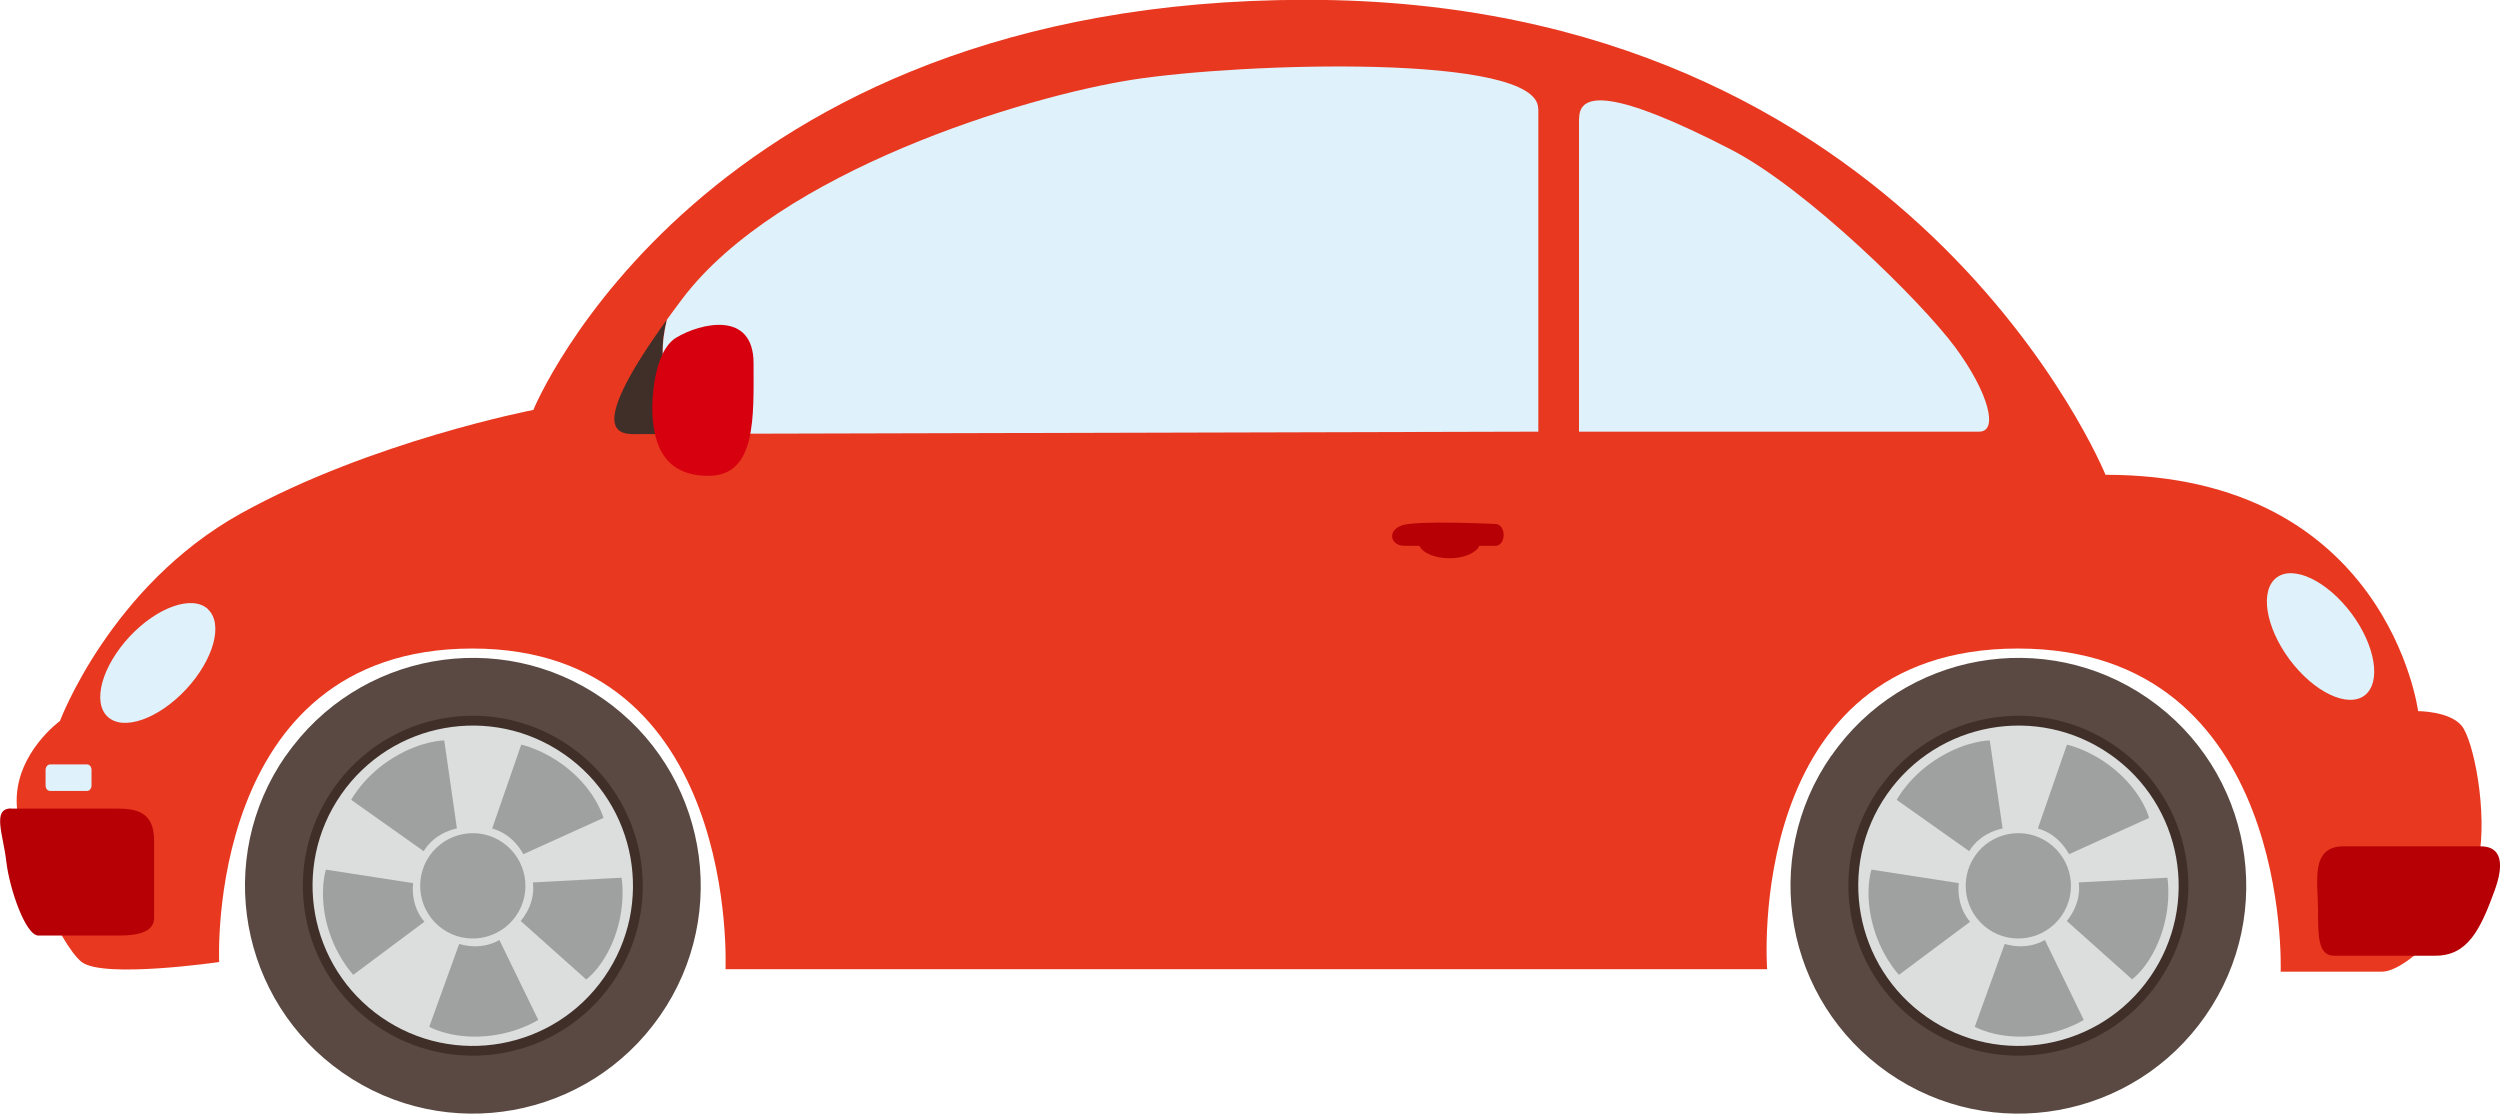 <?xml version="1.0" encoding="UTF-8"?><svg id="_イヤー_2" xmlns="http://www.w3.org/2000/svg" viewBox="0 0 142.59 63.51"><defs><style>.cls-1{fill:#dcdddd;}.cls-2{fill:#e83820;}.cls-3{fill:#b60005;}.cls-4{fill:#dff2fc;}.cls-5{fill:#9fa0a0;}.cls-6{fill:#594942;}.cls-7{fill:#d7000f;}.cls-8{fill:#3f2f28;}</style></defs><g id="_007"><path class="cls-2" d="M30.42,23.38s-9.26,1.79-16.69,5.91c-7.43,4.13-10.31,11.83-10.31,11.83,0,0-2.47,1.79-2.47,4.54s2.47,8.25,3.71,9.21c1.24,.96,7.84,0,7.84,0,0,0-.83-17.88,14.44-17.88s14.44,18.29,14.44,18.29h59.41s-1.38-18.29,14.3-18.29,14.99,18.43,14.99,18.43h5.78c1.51,0,4.95-3.58,5.5-6.33,.55-2.75-.28-6.88-.96-7.7-.69-.83-2.48-.83-2.48-.83,0,0-1.74-13.48-17.83-13.48,0,0-11-27.09-45.57-27.09S30.42,23.38,30.42,23.38Z"/><path class="cls-6" d="M16.3,43.1c-4.1,5.89-2.64,13.99,3.25,18.09,5.89,4.1,13.99,2.64,18.09-3.25,4.1-5.89,2.64-13.99-3.25-18.09-5.89-4.1-13.99-2.64-18.08,3.25Z"/><path class="cls-8" d="M19.01,44.99c-3.06,4.39-1.97,10.44,2.43,13.49,4.4,3.05,10.44,1.97,13.49-2.43,3.05-4.39,1.97-10.43-2.43-13.49-4.4-3.06-10.44-1.97-13.49,2.43Z"/><path class="cls-1" d="M19.46,45.31c-2.88,4.14-1.85,9.83,2.29,12.71,4.14,2.88,9.84,1.86,12.72-2.29,2.88-4.14,1.85-9.84-2.29-12.71-4.14-2.88-9.83-1.86-12.72,2.29Z"/><path class="cls-5" d="M24.5,48.81c-.94,1.36-.61,3.23,.75,4.18,1.36,.95,3.23,.61,4.18-.75,.95-1.36,.61-3.23-.75-4.18-1.36-.95-3.23-.61-4.18,.75Z"/><path class="cls-5" d="M34.42,46.65s-.33-1.26-1.67-2.5c-1.46-1.35-3.02-1.68-3.02-1.68l-1.66,4.79s1.09,.2,1.78,1.46l4.57-2.07Z"/><path class="cls-5" d="M24.48,58.56s1.07,.63,2.9,.56c1.99-.08,3.32-.95,3.32-.95l-2.22-4.56s-.91,.63-2.29,.23l-1.71,4.73Z"/><path class="cls-5" d="M18.59,49.6s-.39,1.14,.01,2.92c.45,1.94,1.55,3.08,1.55,3.08l4.06-3.03s-.79-.78-.65-2.2l-4.98-.77Z"/><path class="cls-5" d="M25.33,42.23s-1.29,.01-2.85,.96c-1.71,1.02-2.45,2.43-2.45,2.43l4.14,2.93s.49-.99,1.89-1.3l-.72-5.01Z"/><path class="cls-5" d="M33.44,55.86s.95-.66,1.6-2.37c.7-1.86,.41-3.43,.41-3.43l-5.06,.27s.23,1.09-.69,2.2l3.73,3.33Z"/><path class="cls-6" d="M104.45,43.1c-4.1,5.89-2.64,13.99,3.25,18.09,5.89,4.1,13.99,2.64,18.09-3.25,4.1-5.89,2.64-13.99-3.25-18.09-5.89-4.1-13.99-2.64-18.08,3.25Z"/><path class="cls-8" d="M107.16,44.99c-3.06,4.39-1.97,10.44,2.43,13.49,4.4,3.05,10.44,1.97,13.49-2.43,3.06-4.39,1.97-10.43-2.42-13.49-4.4-3.06-10.44-1.97-13.49,2.43Z"/><path class="cls-1" d="M107.62,45.31c-2.88,4.14-1.85,9.83,2.29,12.71,4.14,2.88,9.84,1.86,12.72-2.29,2.88-4.14,1.85-9.84-2.29-12.71-4.14-2.88-9.83-1.86-12.72,2.29Z"/><path class="cls-5" d="M112.65,48.81c-.94,1.36-.61,3.23,.75,4.18,1.36,.95,3.23,.61,4.18-.75,.95-1.36,.61-3.23-.75-4.18-1.36-.95-3.24-.61-4.18,.75Z"/><path class="cls-5" d="M122.58,46.65s-.33-1.26-1.67-2.5c-1.46-1.35-3.02-1.68-3.02-1.68l-1.66,4.79s1.09,.2,1.78,1.46l4.57-2.07Z"/><path class="cls-5" d="M112.63,58.56s1.07,.63,2.9,.56c1.99-.08,3.32-.95,3.32-.95l-2.22-4.56s-.91,.63-2.29,.23l-1.71,4.73Z"/><path class="cls-5" d="M106.74,49.6s-.39,1.14,.02,2.92c.45,1.94,1.55,3.08,1.55,3.08l4.06-3.03s-.79-.78-.65-2.2l-4.98-.77Z"/><path class="cls-5" d="M113.48,42.23s-1.29,.01-2.85,.96c-1.71,1.02-2.45,2.43-2.45,2.43l4.14,2.93s.49-.99,1.9-1.3l-.73-5.01Z"/><path class="cls-5" d="M121.6,55.86s.95-.66,1.6-2.37c.7-1.86,.42-3.43,.42-3.43l-5.06,.27s.23,1.09-.68,2.2l3.73,3.33Z"/><path class="cls-4" d="M90.06,6.74V24.62h22.83c1.1,0,.55-2.2-1.37-4.81-1.93-2.61-8.47-9.05-12.79-11.28-6.67-3.44-8.66-3.3-8.66-1.79Z"/><path class="cls-8" d="M38.4,22.19c-.82-1.13-.67-2.74-.37-3.95-4.43,6.14-2.91,6.52-1.88,6.52,.21,0,2.15,0,5.16-.01-.87-.47-2-1.3-2.92-2.56Z"/><path class="cls-4" d="M87.73,6.19c0-3.16-16.91-2.61-23.1-1.65-6.19,.96-20.22,5.23-25.72,12.51-.32,.42-.6,.81-.87,1.18-.3,1.2-.45,2.82,.37,3.95,.91,1.26,2.04,2.09,2.92,2.56,13.08-.03,46.41-.12,46.41-.12V6.19Z"/><path class="cls-7" d="M37.21,23.1s0-3.03,1.37-3.85,4.4-1.56,4.4,1.47,.18,6.42-2.57,6.42-3.21-2.11-3.21-4.03Z"/><path class="cls-3" d="M.63,46.12H6.68c1.1,0,2.11,.18,2.11,1.83v4.4c0,.73-.73,1.01-2.02,1.01H2.19c-.73,0-1.65-2.66-1.83-4.22-.18-1.56-.83-3.03,.28-3.03Z"/><path class="cls-3" d="M133.68,48.27h7.79c.55,0,1.65,.18,.83,2.48-.83,2.29-1.56,3.76-3.39,3.76h-5.78c-.92,0-.92-1.1-.92-2.66s-.46-3.58,1.47-3.58Z"/><path class="cls-4" d="M11.86,34.75c.89,.83,.33,2.87-1.25,4.57-1.58,1.69-3.58,2.39-4.47,1.56-.89-.83-.33-2.87,1.25-4.57,1.58-1.69,3.58-2.39,4.47-1.57Z"/><path class="cls-4" d="M134.86,39.67c.97-.73,.64-2.82-.74-4.68-1.39-1.86-3.3-2.77-4.27-2.05-.97,.73-.64,2.82,.74,4.68,1.39,1.86,3.3,2.77,4.27,2.05Z"/><path class="cls-4" d="M2.6,44.8c0,.17,.11,.31,.25,.31h2.12c.14,0,.25-.14,.25-.31v-.89c0-.17-.11-.31-.25-.31H2.85c-.13,0-.25,.14-.25,.31v.89Z"/><path class="cls-3" d="M79.94,29.97c.85-.31,5.43-.08,5.43-.08,0,0,.39,.08,.39,.62s-.39,.62-.39,.62h-.99c-.19,.41-.88,.71-1.71,.71s-1.53-.3-1.71-.71h-.86c-.78,0-1.01-.85-.15-1.16Z"/></g></svg>